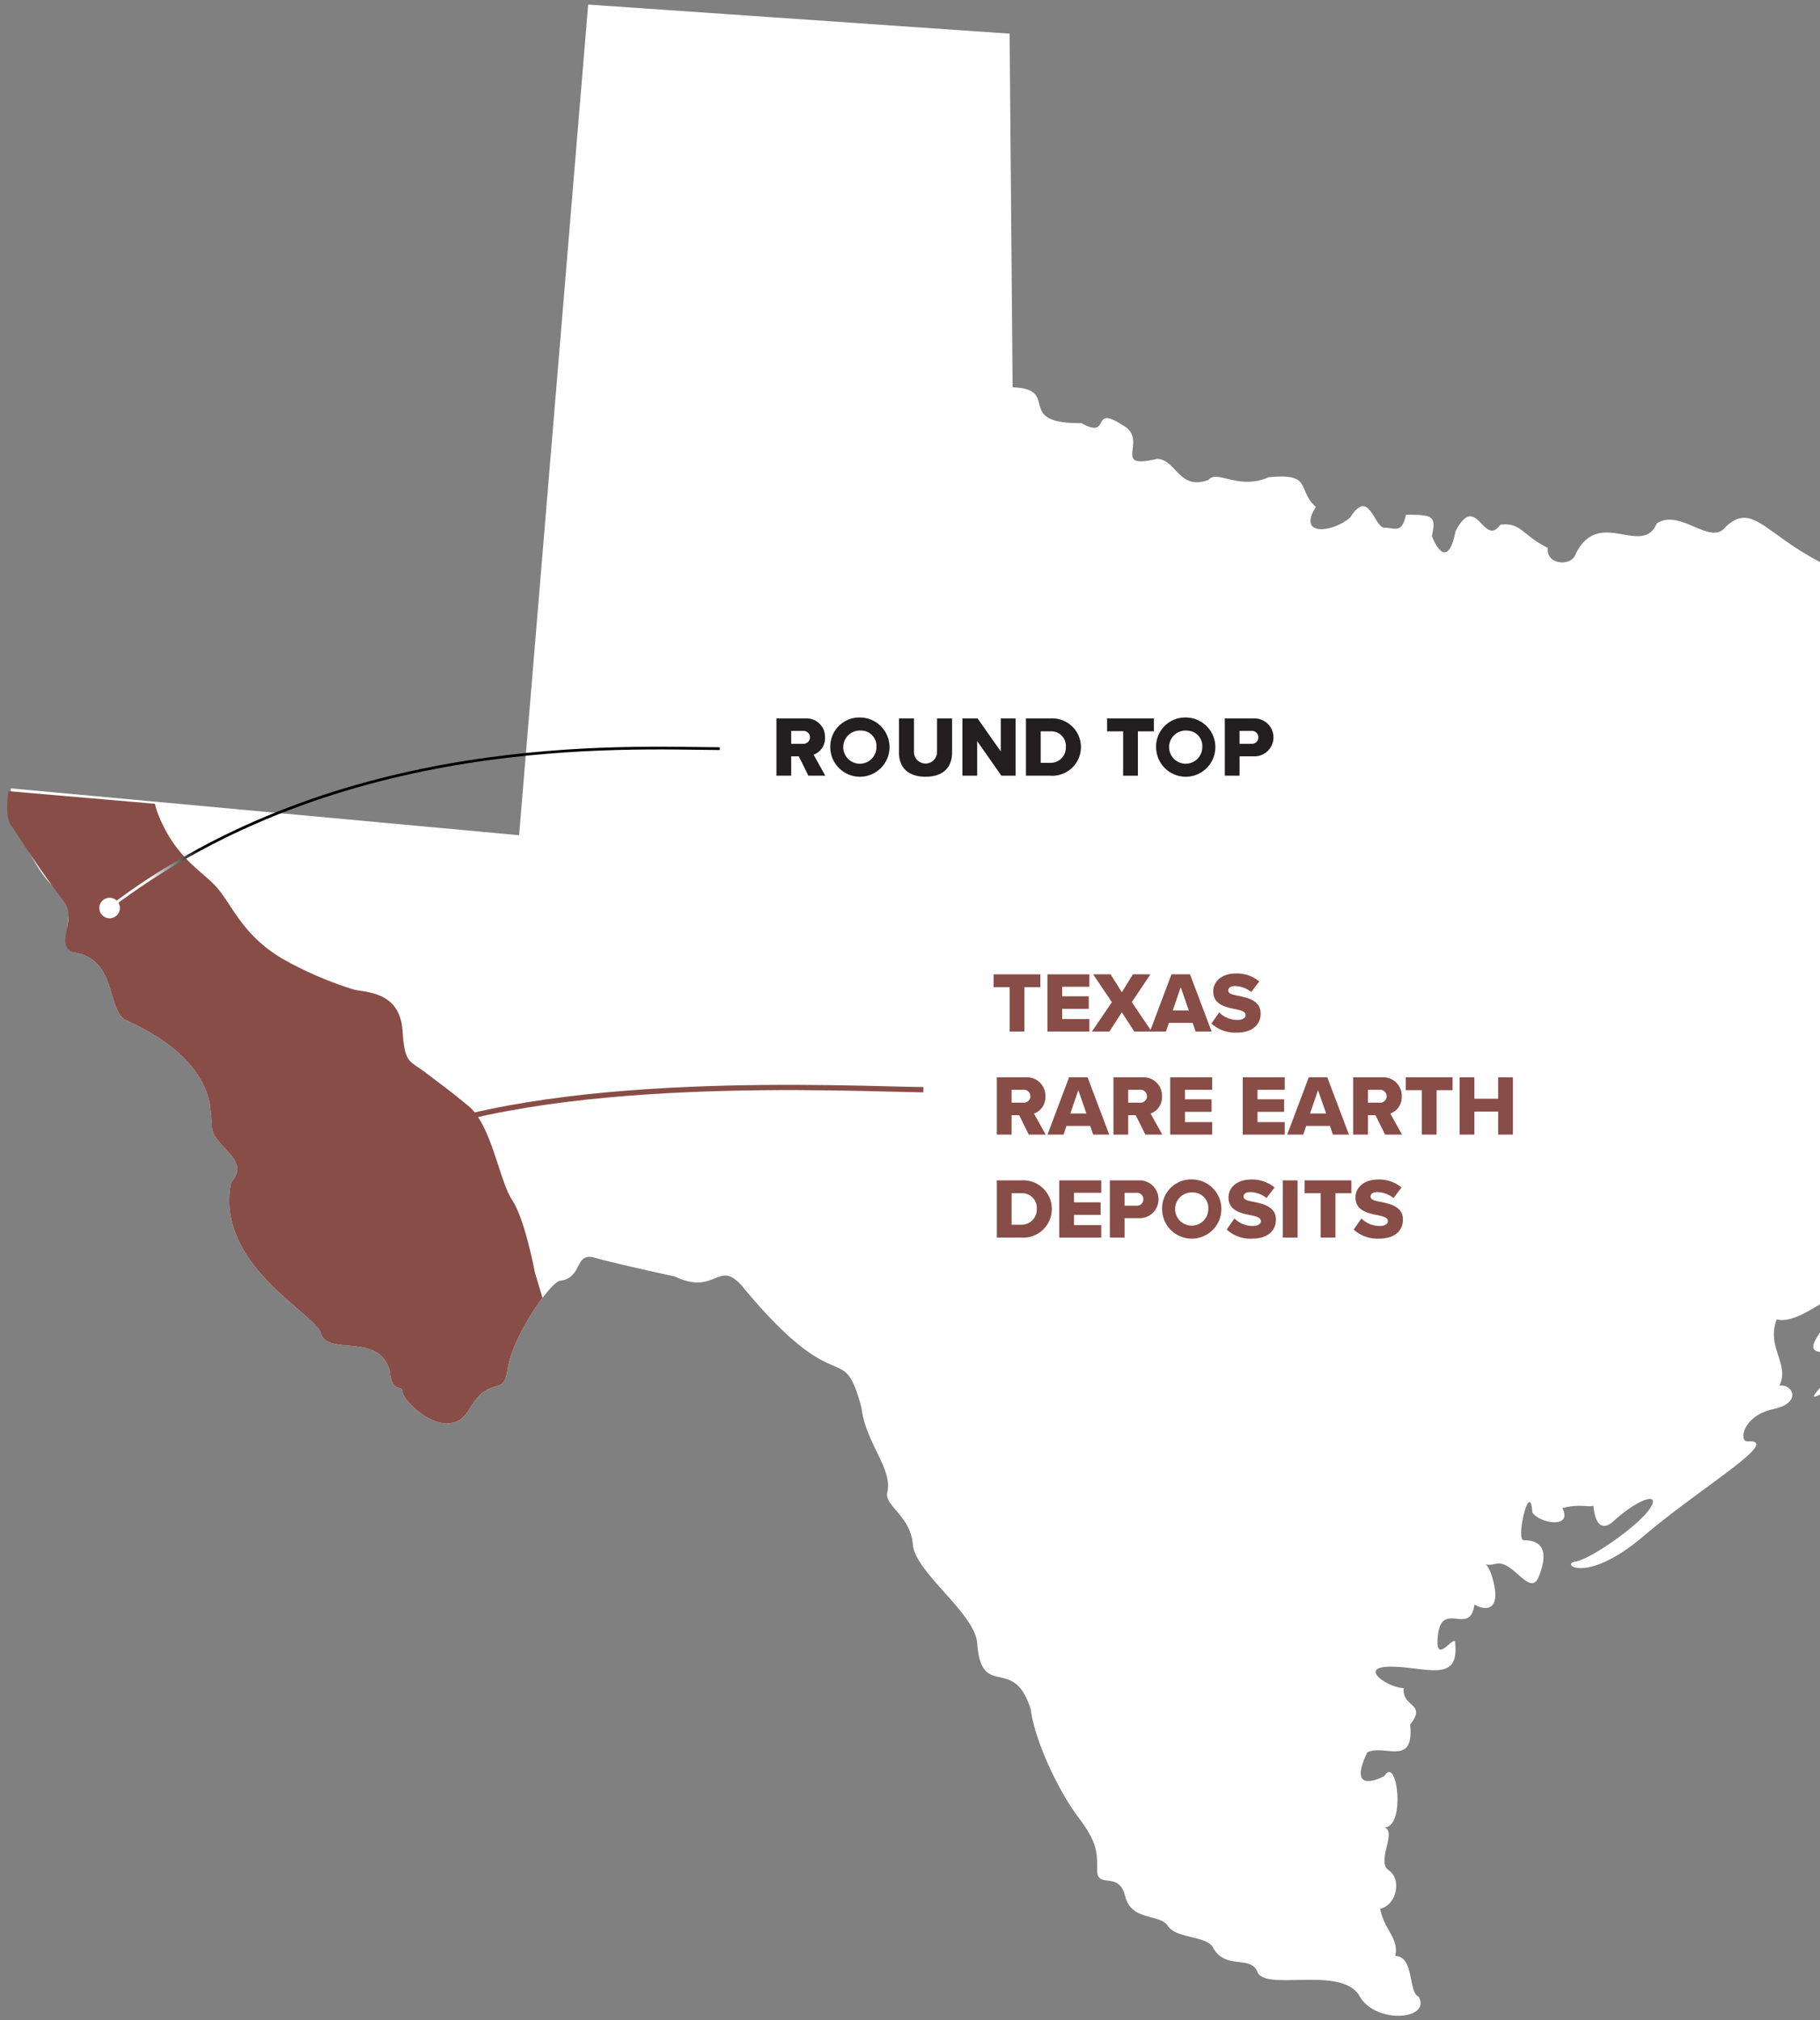 <svg xmlns="http://www.w3.org/2000/svg" xmlns:xlink="http://www.w3.org/1999/xlink" viewBox="0 0 211.975 235.297"><rect x="0" y="0" width="211.975" height="235.297" fill="#808080" stroke="none"/><defs><linearGradient id="a" x1="11.697" y1="96.439" x2="83.827" y2="96.439" gradientUnits="userSpaceOnUse"><stop offset="0.078" stop-color="#fff"/><stop offset="0.161"/></linearGradient><linearGradient id="b" x1="11.697" y1="105.769" x2="83.827" y2="105.769" xlink:href="#a"/></defs><path d="M227.782,153.387c-.746.004.216-2.751,1.208-3.515a7.136,7.136,0,0,0,2.188-4.769s-.114-9.232.1-12.486c1.232-1.012,1.976-1.768,1.952-3.519,2.972-2.032,2.142-8.763.87-10.743-1.509-.982-.042-3.497-2.313-5.467-3.753-.699.695-4.499-6.873-11.152l-.08-22.822-.088-10.487c-2.26-1.479-5.743.046-7.998-.93-10.763-3.655-12.065-9.633-15.781-6.108-1.727,2.266-5.258-2.198-7.996-.431-1.713,4.012-6.753-1.944-9.452,3.577-.487,1.501-3.489,1.277-3.252-.723-3.014-1.469-3.022-2.966-5.517-2.697-1.972,2.757-2.779-3.972-5.234.789-.717,3.751-1.98,2.521-2.744.525.481-2.25.229-2.495-3.018-2.473-.481,2.25-1.234,1.511-2.483,1.523-1.248.004-1.788-4.729-4.004-1.214-1.982,1.759-6.222,2.293-4.008-1.214-2.263-1.982-.285-3.994-5.523-3.453-3.481,1.533-5.998-.946-6.988.31-3.483,1.279-3.763-2.465-6.012-2.449-5.483,1.296-.767-2.236-4.028-3.958-3.765-2.463-1.234,1.759-4.745-.211-7.987.07-2.28-3.976-8.024-4.176l-.349-41.192L68.504.533,60.46,97.287,1.25,91.831l.035,3.992c1.49,1.745,2.92,5.738,5.038,7.53,3.742.501-.369,7.147,2.627,7.644,4.494,1.002,3.496,5.996,5.495,7.739,2.247.996,8.738,3.994,9.984,9.739l.251,2.499c-.251,2.491,4.742,3.99,2.246,6.739-1.997,9.739,10.237,15.476,10.486,17.726 1,2.495,6.743-.252,7.989,4.242.253,2.743,1.499,1.499,1.499,2.495,0,.998,5.244,6.244,7.739,1.998,2.497-4.244,3.996-1.246,4.497-4.737.497-3.505,4.493-9.49,5.99-10.242,2.743-.245,1.745-3.242,3.994-2.743,1.499.497,9.488,2.24,9.488,2.24,4.741,2.25,4.992-1.992,7.737,1.006,11.484,13.977,11.735,5.986,13.981,14.226.499,4.248,3.747,7.236,2.996,9.99-.248,1.499,2.747,2.743,2.996,5.99.253,3.246,7.23,7.992,7.491,11.484.497,6.741,4.244,1.248,6.242,7.737.499,3.749,3.244,9.49,5.493,12.488,2.244,2.99,2.244,3.994,2.244,6.24,0,2.244,2.497,0,3.246,2.992.747,2.998,3.996,2.002,4.994,3.497,1,1.499,4.487,1.112,5.242,2.499,1.497,2.744,4.495.748,5.246,2.998,1.244,1.996,9.484-.756,11.731,2.495,1.747,3.495,8.486,2.992,6.99.248-1.248-.503-.501-4.745-2.745-4.745.501-1.996-1.248-2.994-1.749-5.489,1.998-.501,2.495-3.495,1.002-4.495-1.499-1.002.996-4.493-.501-4.996,2.495,0,1.497-8.485,0-5.99,0,0-4.497,2.495-2-2.749,2-1,5.493,1.749,4.996-3.242,1.998-2.499-1.002-2-.748-4.246-1.747,0-5.493-2.495-1.499-2.495,3.998,0,7.992,1.994,7.491-2.747,0-1.246-2.497,2.996-1.996-.998.495-3.994,3.739.25,4.24-3.495,1.251.748,2.998.748,2.25-2.495-.753-3.25-1.749-1.747.246-2.25,1.998-.503,3.994,3.994,4.992,1.499,1.002-2.499.764-4.242-1.745-4.242-.998,0,.748-7.24.998-3.246.747,1.248,4.741,1.996,3.499-.499,2.744-.747,3.994.499,3.741-1-.246-1.499-.497,4.994,2.248,2.495,2.745-2.495,5.493-3.495,4.242-1.495-1.246,1.994-6.988,5.986-8.735,6.244-1.751.244,1.247,2.739,7.99-2.998,6.737-5.745,16.288-11.262,12.048-11.016-1.002,0-.501-2.994,2.994-3.745,3.499-.747,2.246-2.998.745-2.743,1.252-2.497-1.559-4.465-.309-7.711,2.996.745,7.737-4.741,6.739-1.25-1,2.495-4.741,5.493-.499,4.994,4.246-.497,1.996-.497.499,2.002-1.501,2.491-4.679,4.709.251,1.992,6.978-3.845,3.996-6.242,9.985-7.489C225.408,154.437,227.782,153.387,227.782,153.387Z" fill="#fff"/><path d="M62.297,148.215s-1.149-6.181-2.64-8.417c-1.513-2.27-2.395-8.755-5.125-10.995-2.423-1.988-3.447-2.702-5.031-3.913-1.776-1.358-2.368-.975-2.609-4.752-.28-4.379-3.665-4.503-5.59-4.845a42.327,42.327,0,0,1-8.106-3.447c-5.125-2.888-6.178-6.667-8.199-8.758-1.734-1.794-4.796-3.452-6.69-8.541a6.878,6.878,0,0,1-.258-.921L.98,92.153S.534,95.039,1.237,96.038s2.919,4.659,6.149,8.883c1.801,2.112-1.432,5.579,1.563,6.076,4.494,1.002,3.496,5.996,5.495,7.739,2.247.996,8.738,3.994,9.984,9.739l.251,2.499c-.251,2.491,4.742,3.99,2.246,6.739-1.997,9.739,10.237,15.476,10.486,17.726 1,2.495,6.743-.252,7.989,4.242.253,2.743,1.499,1.499,1.499,2.495,0,.998,5.244,6.244,7.739,1.998,2.497-4.244,3.996-1.246,4.497-4.737.342-2.415,2.345-6.007,4.048-8.253Z" fill="#884d47"/><path d="M93.031,88.095h-.879v2.259H90.432v-6.666h3.338A2.146,2.146,0,0,1,96.089,85.907,2.021,2.021,0,0,1,94.76,87.906l1.359,2.448H94.151Zm.48-2.958H92.152v1.499H93.511a.753.753,0,1,0,0-1.499Z" fill="#231f20"/><path d="M100.271,83.578a3.45,3.45,0,1,1-3.568,3.448A3.384,3.384,0,0,1,100.271,83.578Zm0,1.52a1.933,1.933,0,1,0,1.809,1.929A1.799,1.799,0,0,0,100.271,85.097Z" fill="#231f20"/><path d="M104.702,83.688h1.749v3.907a1.344,1.344,0,1,0,2.688,0V83.688h1.749v3.957c0,1.659-.949,2.829-3.088,2.829-2.139,0-3.099-1.18-3.099-2.818Z" fill="#231f20"/><path d="M113.812,86.327v4.027H112.093v-6.666h1.769l2.698,3.838V83.688h1.729v6.666h-1.659Z" fill="#231f20"/><path d="M119.492,83.688h2.799a3.343,3.343,0,1,1,.01,6.666h-2.809Zm2.799,5.167a1.77,1.77,0,0,0,1.849-1.839,1.707,1.707,0,0,0-1.839-1.829h-1.09v3.668Z" fill="#231f20"/><path d="M130.811,85.187h-1.869v-1.499h5.447v1.499h-1.859v5.167h-1.719Z" fill="#231f20"/><path d="M138.22,83.578a3.45,3.45,0,1,1-3.568,3.448A3.384,3.384,0,0,1,138.22,83.578Zm0,1.52a1.933,1.933,0,1,0,1.809,1.929A1.799,1.799,0,0,0,138.22,85.097Z" fill="#231f20"/><path d="M142.652,83.688h3.338a2.207,2.207,0,1,1,0,4.407h-1.619v2.259h-1.719ZM145.76,85.137h-1.39v1.499H145.76a.736.736,0,0,0,.8-.74A.745.745,0,0,0,145.76,85.137Z" fill="#231f20"/><path d="M83.826,87.204c-10.892-.051-44.255-1.946-71.131,18.569" fill="none" stroke-width="0.318" stroke="url(#a)"/><path d="M12.064,104.8a1.196,1.196,0,1,0,1.67.268A1.196,1.196,0,0,0,12.064,104.8Z" fill="url(#b)"/><path d="M107.547,126.931c-8.622-.086-43.918-2.039-62.501,6.253" fill="none" stroke="#884d47" stroke-width="0.613"/><path d="M44.222,131.082a2.305,2.305,0,1,0,3.052,1.144A2.305,2.305,0,0,0,44.222,131.082Z" fill="#884d47"/><path d="M117.592,114.99H115.723v-1.499h5.447v1.499h-1.859v5.167H117.592Z" fill="#884d47"/><path d="M121.992,113.491h4.888v1.449h-3.169v1.109h3.099v1.459h-3.099v1.199h3.169V120.157h-4.888Z" fill="#884d47"/><path d="M130.66,117.918l-1.449,2.239h-2.039l2.329-3.418-2.179-3.248h2.029l1.309,2.089,1.289-2.089h2.039l-2.169,3.238,2.319,3.428h-2.029Z" fill="#884d47"/><path d="M138.909,119.147h-2.769L135.801,120.157h-1.869l2.509-6.666h2.159l2.519,6.666h-1.869Zm-2.318-1.449h1.869l-.939-2.708Z" fill="#884d47"/><path d="M142.001,117.928a3.013,3.013,0,0,0,2.129.879c.59,0,.949-.249.949-.569,0-.38-.43-.529-1.139-.68-1.1-.22-2.639-.5-2.639-2.079,0-1.119.949-2.089,2.658-2.089a4.07,4.07,0,0,1,2.709.93l-.939,1.229a3.1,3.1,0,0,0-1.88-.689c-.569,0-.789.229-.789.52,0,.35.41.47,1.149.609,1.1.23,2.618.55,2.618,2.06,0,1.339-.989,2.229-2.778,2.229a4.078,4.078,0,0,1-2.958-1.06Z" fill="#884d47"/><path d="M118.701,129.898h-.88V132.157h-1.719v-6.666h3.338a2.147,2.147,0,0,1,2.319,2.219,2.022,2.022,0,0,1-1.329,1.999l1.358,2.448h-1.969Zm.479-2.958h-1.359v1.499h1.359a.753.753,0,1,0,0-1.499Z" fill="#884d47"/><path d="M126.981,131.147h-2.769l-.34,1.01h-1.869l2.509-6.666h2.159l2.519,6.666h-1.869Zm-2.318-1.449h1.869l-.939-2.708Z" fill="#884d47"/><path d="M132.281,129.898h-.88V132.157h-1.719v-6.666h3.338a2.147,2.147,0,0,1,2.319,2.219,2.022,2.022,0,0,1-1.329,1.999l1.358,2.448h-1.969Zm.479-2.958h-1.359v1.499H132.761a.753.753,0,1,0,0-1.499Z" fill="#884d47"/><path d="M136.293,125.491h4.888v1.449H138.012v1.109h3.099v1.459H138.012v1.199h3.169V132.157h-4.888Z" fill="#884d47"/><path d="M144.742,125.491h4.888v1.449h-3.169v1.109h3.099v1.459h-3.099v1.199h3.169V132.157h-4.888Z" fill="#884d47"/><path d="M154.9,131.147H152.131l-.34,1.01h-1.869l2.509-6.666h2.159l2.519,6.666H155.239Zm-2.318-1.449h1.869l-.939-2.708Z" fill="#884d47"/><path d="M160.2,129.898h-.88V132.157H157.602v-6.666h3.338a2.147,2.147,0,0,1,2.319,2.219,2.022,2.022,0,0,1-1.329,1.999l1.358,2.448h-1.969Zm.479-2.958h-1.359v1.499h1.359a.753.753,0,1,0,0-1.499Z" fill="#884d47"/><path d="M165.602,126.99h-1.869v-1.499h5.447v1.499h-1.859v5.167H165.602Z" fill="#884d47"/><path d="M174.489,129.478h-2.769V132.157h-1.719v-6.666h1.719v2.488h2.769V125.491h1.72v6.666H174.489Z" fill="#884d47"/><path d="M116.103,137.491h2.799a3.343,3.343,0,1,1,.01,6.666h-2.809Zm2.799,5.167a1.77,1.77,0,0,0,1.849-1.839,1.707,1.707,0,0,0-1.839-1.829h-1.09v3.668Z" fill="#884d47"/><path d="M123.372,137.491H128.26v1.449h-3.169v1.109h3.099v1.459h-3.099v1.199H128.26V144.157h-4.888Z" fill="#884d47"/><path d="M129.262,137.491h3.338a2.207,2.207,0,1,1,0,4.407h-1.619V144.157H129.262Zm3.108,1.449h-1.39v1.499h1.39a.736.736,0,0,0,.8-.74A.745.745,0,0,0,132.37,138.94Z" fill="#884d47"/><path d="M138.92,137.381a3.45,3.45,0,1,1-3.568,3.448A3.384,3.384,0,0,1,138.92,137.381Zm0,1.52a1.933,1.933,0,1,0,1.809,1.929A1.799,1.799,0,0,0,138.92,138.9Z" fill="#884d47"/><path d="M143.781,141.928a3.013,3.013,0,0,0,2.129.879c.59,0,.949-.249.949-.569,0-.38-.43-.529-1.139-.68-1.1-.22-2.639-.5-2.639-2.079,0-1.119.949-2.089,2.658-2.089a4.07,4.07,0,0,1,2.709.93l-.939,1.229a3.1,3.1,0,0,0-1.879-.689c-.57,0-.79.229-.79.52,0,.35.41.47,1.149.609,1.1.23,2.618.55,2.618,2.06,0,1.339-.989,2.229-2.778,2.229a4.078,4.078,0,0,1-2.958-1.06Z" fill="#884d47"/><path d="M149.411,137.491h1.719v6.666h-1.719Z" fill="#884d47"/><path d="M153.821,138.99h-1.869v-1.499h5.447v1.499H155.539v5.167h-1.719Z" fill="#884d47"/><path d="M158.571,141.928a3.013,3.013,0,0,0,2.129.879c.59,0,.949-.249.949-.569,0-.38-.43-.529-1.139-.68-1.1-.22-2.639-.5-2.639-2.079,0-1.119.949-2.089,2.658-2.089a4.07,4.07,0,0,1,2.709.93l-.939,1.229a3.1,3.1,0,0,0-1.879-.689c-.57,0-.79.229-.79.52,0,.35.41.47,1.149.609,1.1.23,2.618.55,2.618,2.06,0,1.339-.989,2.229-2.778,2.229a4.078,4.078,0,0,1-2.958-1.06Z" fill="#884d47"/></svg>